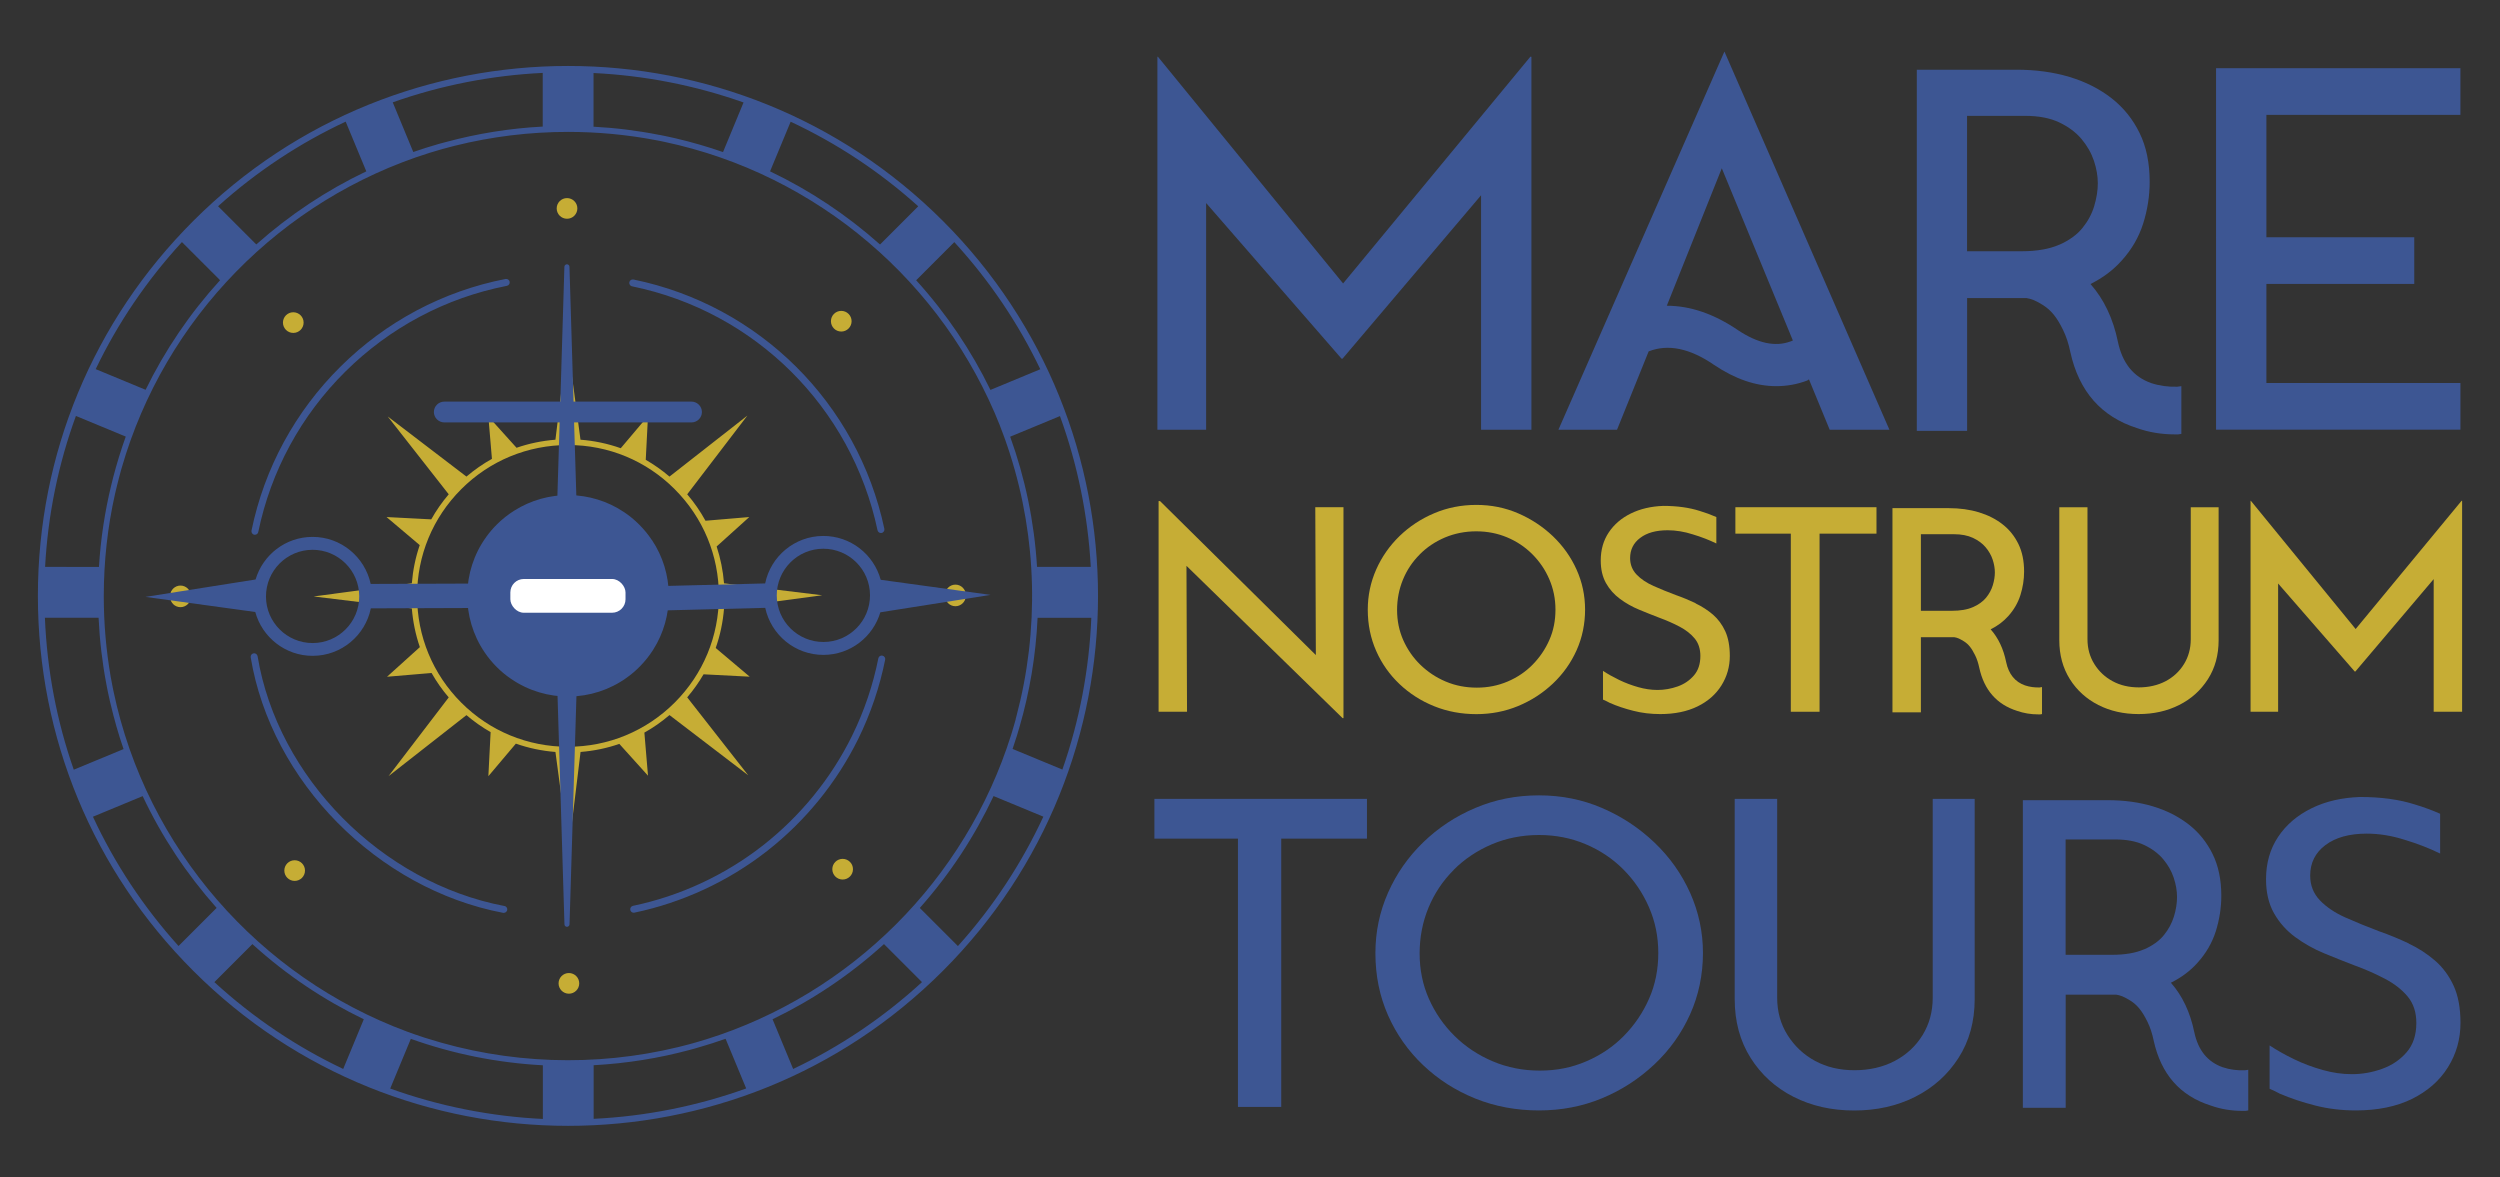 <?xml version="1.0" encoding="UTF-8"?>
<svg xmlns="http://www.w3.org/2000/svg" id="Capa_2" data-name="Capa 2" viewBox="0 0 399.19 188">
  <rect x="0" y="0" width="399.19" height="188" fill="#333333" stroke="none"/>
  <defs>
    <style>
      .cls-1 {
        fill: #3d5693;
      }

      .cls-1, .cls-2, .cls-3 {
        stroke-width: 0px;
      }

      .cls-2 {
        fill: #c6ad35;
      }

      .cls-3 {
        fill: #fff;
      }
    </style>
  </defs>
  <g>
    <path class="cls-1" d="m192.59,32.42v36.2h-7.78V9.06h.08l29.57,36.2,29.9-36.2h.17v59.56h-8.04V31.18l-22.12,26.09h-.16l-21.62-24.85h0Z"></path>
    <path class="cls-1" d="m301.68,68.62h-9.52l-3.31-8.04c-.11.06-.2.11-.25.17-1.6.61-3.26.91-4.97.91-3.26,0-6.57-1.13-9.94-3.4-3.86-2.65-7.35-3.37-10.44-2.15l-5.05,12.51h-9.36l26.51-60.39,26.34,60.38h0Zm-15.82-14.08c.11-.06.25-.11.42-.17l-11.35-27.5-8.78,21.95c3.75,0,7.54,1.3,11.35,3.89,3.15,2.1,5.94,2.71,8.37,1.82h0Z"></path>
    <path class="cls-1" d="m347.73,61.74l.58-.08v7.62l-.5.08h-.58c-2.1,0-4.09-.33-5.96-.99-5.75-1.82-9.31-5.88-10.69-12.17-.27-1.33-.66-2.5-1.16-3.52-.5-1.02-.99-1.83-1.49-2.44s-1.05-1.1-1.66-1.49c-.61-.39-1.12-.66-1.53-.83s-.82-.27-1.2-.33h-9.44v21.21h-8.03V11.13h15.9c3.09,0,5.92.39,8.49,1.16,2.57.78,4.8,1.91,6.71,3.4,1.9,1.49,3.4,3.34,4.47,5.55,1.08,2.21,1.61,4.8,1.61,7.79,0,2.26-.35,4.49-1.04,6.67-.69,2.18-1.84,4.16-3.44,5.92-1.33,1.49-2.98,2.74-4.97,3.73,2.15,2.43,3.62,5.52,4.39,9.28.72,3.37,2.48,5.55,5.3,6.54,1.33.44,2.74.63,4.22.58h0Zm-18.93-22.65c1.57-.69,2.8-1.57,3.69-2.65.88-1.08,1.52-2.25,1.9-3.52s.58-2.48.58-3.65-.21-2.36-.62-3.6c-.42-1.24-1.08-2.4-1.99-3.48-.91-1.08-2.1-1.96-3.56-2.65-1.46-.69-3.27-1.04-5.43-1.04h-9.28v21.62h8.7c2.43,0,4.43-.35,6.01-1.04h0Z"></path>
    <path class="cls-1" d="m392.87,61.16v7.45h-39.02V10.89h39.02v7.45h-30.98v19.55h23.61v7.45h-23.61v15.82h30.98Z"></path>
    <g>
      <path class="cls-2" d="m189.45,90.37l.09,23.28h-4.54v-33.64h.23l24.88,24.59-.09-23.61h4.5v33.68h-.14l-24.92-24.31h0Z"></path>
      <path class="cls-2" d="m228.99,112.76c-2.09-.84-3.93-2.02-5.53-3.54-1.59-1.51-2.84-3.28-3.72-5.29-.89-2.02-1.34-4.21-1.34-6.58,0-2.25.45-4.38,1.34-6.4.89-2.02,2.13-3.79,3.72-5.34,1.59-1.54,3.44-2.77,5.53-3.65,2.09-.89,4.34-1.34,6.74-1.34s4.6.45,6.67,1.34c2.07.89,3.93,2.11,5.55,3.65,1.62,1.55,2.89,3.33,3.79,5.34.91,2.02,1.36,4.15,1.36,6.4s-.45,4.47-1.36,6.49-2.17,3.79-3.79,5.32c-1.63,1.53-3.47,2.72-5.55,3.58-2.08.86-4.3,1.29-6.67,1.29s-4.65-.42-6.74-1.27h0Zm-2.3-24.22c-1.15,1.15-2.05,2.49-2.67,4.01-.62,1.51-.94,3.13-.94,4.85s.33,3.32.98,4.8c.66,1.48,1.56,2.8,2.72,3.93s2.51,2.04,4.05,2.69c1.55.66,3.21.98,4.99.98s3.39-.33,4.92-.98,2.86-1.55,3.98-2.69c1.12-1.14,2.02-2.45,2.67-3.93.66-1.48.98-3.1.98-4.85s-.33-3.33-.98-4.85-1.56-2.85-2.72-4.01-2.5-2.05-4.03-2.69c-1.53-.64-3.17-.96-4.92-.96s-3.44.33-4.99.98c-1.55.66-2.9,1.56-4.05,2.72h0Z"></path>
      <path class="cls-2" d="m270.73,96.34c1.03.49,1.96,1.09,2.79,1.8.83.72,1.48,1.61,1.97,2.67.48,1.06.72,2.38.72,3.93,0,1.72-.45,3.29-1.34,4.71-.89,1.42-2.16,2.54-3.82,3.35-1.66.81-3.64,1.22-5.95,1.22-1.5,0-2.93-.17-4.29-.52-1.36-.34-2.62-.76-3.77-1.27-.35-.19-.7-.36-1.08-.52v-4.59c.75.5,1.61.98,2.58,1.45s1.98.85,3.04,1.15,2.09.45,3.09.45c1.09,0,2.16-.19,3.21-.56,1.05-.37,1.91-.96,2.6-1.76.69-.8,1.03-1.83,1.03-3.11,0-1.12-.3-2.05-.91-2.79s-1.42-1.37-2.43-1.9-2.09-1-3.21-1.41c-1.06-.4-2.14-.84-3.23-1.29s-2.11-1.02-3.04-1.71c-.94-.69-1.69-1.53-2.25-2.53-.56-1-.84-2.2-.84-3.61,0-1.72.43-3.22,1.29-4.5s2.04-2.29,3.54-3.02c1.5-.73,3.21-1.13,5.15-1.2,2.22,0,4.15.27,5.81.8.94.28,1.83.61,2.67.98v4.22c-1.15-.56-2.41-1.05-3.75-1.45-1.37-.44-2.72-.66-4.03-.66-1.84,0-3.3.4-4.38,1.22-1.08.81-1.61,1.89-1.61,3.23,0,1.03.35,1.9,1.03,2.62.69.72,1.59,1.33,2.72,1.83,1.12.5,2.31.98,3.56,1.45,1.06.37,2.11.81,3.14,1.29h0Z"></path>
      <path class="cls-2" d="m285.95,113.65v-28.44h-8.85v-4.22h22.53v4.22h-9.09v28.44h-4.6Z"></path>
      <path class="cls-2" d="m325.73,109.76l.33-.05v4.31l-.28.05h-.33c-1.19,0-2.31-.19-3.37-.56-3.25-1.03-5.26-3.33-6.04-6.89-.16-.75-.37-1.41-.66-1.99s-.56-1.04-.84-1.38c-.28-.35-.59-.62-.94-.84-.35-.22-.63-.37-.86-.47s-.46-.16-.68-.19h-5.34v11.99h-4.54v-32.6h8.99c1.75,0,3.35.22,4.8.66,1.45.44,2.72,1.08,3.79,1.92,1.08.84,1.92,1.89,2.53,3.14.61,1.25.91,2.72.91,4.4,0,1.28-.2,2.54-.59,3.77s-1.04,2.35-1.94,3.35c-.75.84-1.69,1.55-2.81,2.11,1.22,1.37,2.05,3.13,2.48,5.25.4,1.9,1.41,3.14,3,3.7.75.25,1.55.36,2.39.33h0Zm-10.7-12.81c.89-.39,1.58-.89,2.09-1.5.5-.61.86-1.27,1.08-1.99.22-.72.33-1.41.33-2.06s-.12-1.34-.35-2.04-.61-1.36-1.12-1.97-1.19-1.11-2.02-1.5c-.83-.39-1.85-.59-3.07-.59h-5.25v12.23h4.92c1.37,0,2.51-.19,3.4-.59h0Z"></path>
      <path class="cls-2" d="m345.78,108.78c1.25-.66,2.23-1.57,2.95-2.74s1.08-2.49,1.08-3.96v-21.08h4.45v21.22c0,2.38-.57,4.45-1.71,6.23-1.14,1.78-2.67,3.16-4.59,4.12-1.92.97-4.08,1.45-6.47,1.45s-4.54-.48-6.44-1.45c-1.9-.97-3.42-2.34-4.54-4.12-1.12-1.78-1.69-3.86-1.69-6.23v-21.22h4.5v21.08c0,1.47.37,2.79,1.1,3.96.73,1.17,1.71,2.09,2.93,2.74,1.22.66,2.61.98,4.17.98s3.01-.33,4.26-.98h0Z"></path>
      <path class="cls-2" d="m363.76,93.18v20.47h-4.4v-33.68h.05l16.73,20.47,16.91-20.47h.09v33.68h-4.54v-21.18l-12.51,14.76h-.09l-12.23-14.05h0Z"></path>
    </g>
    <path class="cls-1" d="m197.67,176.75v-42.84h-13.34v-6.35h33.94v6.35h-13.69v42.84h-6.92,0Z"></path>
    <path class="cls-1" d="m235.57,175.41c-3.15-1.27-5.93-3.05-8.33-5.33-2.4-2.28-4.27-4.94-5.61-7.97-1.34-3.04-2.01-6.34-2.01-9.92,0-3.39.67-6.6,2.01-9.63,1.34-3.04,3.21-5.72,5.61-8.05,2.4-2.33,5.17-4.16,8.33-5.5,3.15-1.34,6.54-2.01,10.16-2.01s6.93.67,10.06,2.01c3.13,1.34,5.92,3.18,8.36,5.5,2.45,2.33,4.35,5.01,5.72,8.05,1.36,3.04,2.05,6.25,2.05,9.63s-.68,6.74-2.05,9.77c-1.37,3.04-3.27,5.71-5.72,8.01s-5.23,4.11-8.36,5.4c-3.13,1.3-6.48,1.94-10.06,1.94s-7.01-.63-10.16-1.9h0Zm-3.46-36.49c-1.74,1.74-3.08,3.75-4.02,6.03-.94,2.28-1.41,4.72-1.41,7.3s.49,5,1.48,7.23,2.35,4.21,4.09,5.93c1.74,1.72,3.77,3.07,6.11,4.06s4.83,1.48,7.52,1.48,5.1-.49,7.41-1.48,4.31-2.34,6-4.06,3.04-3.69,4.02-5.93c.99-2.23,1.48-4.67,1.48-7.3s-.49-5.02-1.48-7.3-2.35-4.29-4.09-6.04-3.76-3.09-6.07-4.06c-2.31-.97-4.78-1.45-7.41-1.45s-5.19.49-7.52,1.48-4.37,2.35-6.11,4.09h0Z"></path>
    <path class="cls-1" d="m302.54,169.41c1.88-.99,3.36-2.36,4.45-4.13,1.08-1.76,1.62-3.75,1.62-5.96v-31.76h6.7v31.97c0,3.57-.86,6.7-2.58,9.39-1.72,2.68-4.02,4.75-6.92,6.21-2.89,1.46-6.14,2.19-9.74,2.19s-6.83-.73-9.7-2.19c-2.87-1.46-5.15-3.53-6.84-6.21-1.69-2.68-2.54-5.81-2.54-9.39v-31.97h6.78v31.76c0,2.21.55,4.2,1.66,5.96s2.58,3.14,4.41,4.13c1.83.99,3.93,1.48,6.28,1.48s4.54-.49,6.42-1.48h0Z"></path>
    <path class="cls-1" d="m358.5,170.89l.49-.07v6.49l-.42.07h-.49c-1.79,0-3.48-.28-5.08-.85-4.9-1.55-7.93-5.01-9.11-10.37-.23-1.13-.56-2.13-.99-3-.42-.87-.85-1.56-1.27-2.08-.42-.52-.89-.94-1.41-1.27-.52-.33-.95-.56-1.31-.71s-.69-.23-1.02-.28h-8.05v18.07h-6.84v-49.12h13.55c2.64,0,5.05.33,7.23.99,2.19.66,4.09,1.63,5.72,2.9,1.62,1.27,2.89,2.85,3.81,4.73.92,1.88,1.38,4.09,1.38,6.63,0,1.93-.3,3.82-.88,5.68-.59,1.86-1.57,3.54-2.93,5.04-1.13,1.27-2.54,2.33-4.24,3.18,1.83,2.07,3.08,4.71,3.74,7.91.61,2.87,2.12,4.73,4.52,5.58,1.13.38,2.33.54,3.6.49h0Zm-16.13-19.3c1.34-.59,2.39-1.34,3.14-2.26.75-.92,1.29-1.92,1.62-3,.33-1.08.49-2.12.49-3.11s-.18-2.01-.53-3.07c-.35-1.06-.92-2.05-1.69-2.97-.78-.92-1.79-1.67-3.04-2.26s-2.79-.88-4.62-.88h-7.91v18.42h7.41c2.07,0,3.77-.29,5.12-.88h0Z"></path>
    <path class="cls-1" d="m384.62,150.67c1.55.73,2.95,1.64,4.2,2.72,1.25,1.08,2.23,2.42,2.97,4.02.73,1.6,1.09,3.57,1.09,5.93,0,2.59-.67,4.95-2.01,7.09-1.34,2.14-3.26,3.82-5.75,5.05-2.49,1.22-5.48,1.83-8.96,1.83-2.26,0-4.41-.26-6.46-.78-2.05-.52-3.94-1.15-5.68-1.9-.52-.28-1.06-.54-1.62-.78v-6.92c1.13.75,2.42,1.48,3.88,2.19,1.46.71,2.99,1.28,4.59,1.73,1.6.45,3.15.67,4.66.67,1.65,0,3.26-.28,4.83-.85,1.58-.56,2.88-1.45,3.92-2.65s1.55-2.76,1.55-4.69c0-1.69-.46-3.09-1.38-4.2s-2.14-2.06-3.67-2.86-3.14-1.51-4.83-2.12c-1.6-.61-3.22-1.26-4.87-1.94-1.65-.68-3.17-1.54-4.59-2.58-1.41-1.04-2.54-2.31-3.39-3.81-.85-1.5-1.27-3.32-1.27-5.43,0-2.59.65-4.85,1.94-6.78,1.29-1.93,3.07-3.44,5.33-4.55,2.26-1.11,4.84-1.7,7.76-1.8,3.34,0,6.26.4,8.75,1.2,1.41.42,2.75.92,4.02,1.48v6.35c-1.74-.85-3.62-1.58-5.65-2.19-2.07-.66-4.09-.99-6.07-.99-2.78,0-4.97.61-6.6,1.83-1.62,1.22-2.43,2.85-2.43,4.87,0,1.55.52,2.87,1.55,3.95,1.04,1.08,2.4,2,4.09,2.75s3.48,1.48,5.36,2.19c1.6.56,3.18,1.21,4.73,1.94h0Z"></path>
  </g>
  <g>
    <g>
      <path class="cls-1" d="m150.57,35.29C117.56,2.28,63.86,2.28,30.85,35.29c-15.99,15.99-24.8,37.25-24.8,59.86s8.8,43.87,24.8,59.86c16.5,16.51,38.18,24.76,59.86,24.76h0c21.68,0,43.36-8.25,59.86-24.76,33.01-33.01,33.01-86.71,0-119.72Zm23.61,55.23h-8.59c-.44-7.25-1.92-14.23-4.29-20.79l7.95-3.29c2.83,7.78,4.47,15.9,4.92,24.08Zm-11.99,24.31c-.09.34-.19.68-.29,1.02-.11.37-.22.75-.33,1.12-.04.12-.07.23-.11.35-7.26,23.13-25.57,41.42-48.71,48.64-.02,0-.05.02-.07.02-.46.14-.93.28-1.4.42-.25.07-.5.14-.74.21-.25.07-.49.13-.74.2-.44.12-.89.23-1.33.34-.05.01-.11.03-.16.04-13.27,3.22-27.26,2.74-40.32-1.44-.1-.03-.19-.06-.29-.09-.4-.13-.8-.26-1.19-.4-.31-.11-.61-.21-.92-.32-.18-.07-.37-.13-.55-.2-23.64-8.75-41.64-29.22-46.91-54.33-.03-.14-.06-.29-.09-.43-.06-.27-.11-.55-.16-.82-.07-.39-.15-.78-.22-1.17,0,0,0-.02,0-.02-.72-4.18-1.09-8.45-1.09-12.77,0-5.57.61-11.05,1.8-16.35,0,0,0,0,0,0,.1-.45.21-.9.32-1.34.05-.2.1-.4.15-.59.07-.26.14-.52.2-.78.1-.38.2-.77.31-1.15.02-.08.05-.16.07-.24,6.87-23.93,25.49-42.93,49.18-50.35.04-.01.07-.02.11-.03.42-.13.85-.26,1.27-.38.22-.06.43-.13.65-.19.24-.07.48-.13.71-.19.41-.11.81-.22,1.22-.32.04,0,.08-.02.12-.03,5.83-1.45,11.87-2.2,18.03-2.2h0c4.77,0,9.48.45,14.07,1.33.23.04.46.09.69.13.19.04.37.08.56.12,24.53,5.18,44.62,22.51,53.66,45.38,0,0,0,.01,0,.02.19.47.37.95.54,1.43.09.24.17.48.26.71.09.25.18.5.26.75.16.46.31.91.46,1.37.01.03.02.07.03.1,4.37,13.6,4.72,28.23,1.05,42-.04.15-.08.3-.12.45Zm-9.81-76.17c5.68,6.2,10.26,13.05,13.73,20.3l-7.96,3.3c-3.04-6.24-6.99-12.14-11.86-17.51l6.09-6.09Zm-26.14-19.23c7.27,3.4,14.15,7.9,20.38,13.51l-6.1,6.1c-5.34-4.75-11.25-8.67-17.56-11.68l3.29-7.93Zm-7.51-3.08l-3.28,7.93c-2.53-.88-5.11-1.62-7.73-2.23-.14-.03-.27-.06-.41-.09-.33-.08-.67-.15-1.01-.22-.32-.07-.65-.14-.98-.2-.02,0-.03,0-.05,0-3.42-.68-6.93-1.12-10.5-1.31v-8.57c8.12.39,16.2,1.96,23.95,4.7Zm-32.07-4.7v8.56c-5.31.28-10.47,1.12-15.43,2.46-.16.04-.33.09-.49.13-.28.08-.56.15-.84.23-1.32.38-2.62.79-3.91,1.24l-3.28-7.93c7.75-2.74,15.83-4.31,23.95-4.7Zm-31.46,7.78l3.29,7.93c-6.32,3.01-12.23,6.93-17.57,11.67l-6.1-6.1c6.23-5.61,13.11-10.11,20.38-13.51Zm-26.15,19.22l6.09,6.09c-4.83,5.31-8.81,11.19-11.89,17.5l-7.97-3.3c3.52-7.33,8.14-14.16,13.77-20.29Zm-16.92,27.77l7.95,3.29c-.76,2.13-1.43,4.29-2,6.48-.07.27-.14.54-.2.81-.04.17-.09.35-.13.52-1.02,4.21-1.68,8.55-1.95,13H7.2c.45-8.33,2.12-16.43,4.92-24.1Zm-4.97,32.22h8.58c.17,3.62.59,7.17,1.25,10.64,0,.04.01.07.02.11.08.4.16.8.24,1.21.1.47.2.94.31,1.41.02.09.04.18.07.28.58,2.48,1.27,4.92,2.1,7.32l-7.95,3.29c-2.71-7.73-4.27-15.88-4.61-24.25Zm21.35,52.42c-5.62-6.24-10.21-13.19-13.67-20.65l7.94-3.29c3.03,6.43,6.99,12.43,11.81,17.85l-6.08,6.08Zm26.3,19.63c-7.36-3.49-14.3-8.11-20.58-13.87l6.07-6.07c5.44,4.95,11.45,8.94,17.79,12l-3.29,7.94Zm7.5,3.12l3.29-7.93c6.65,2.37,13.72,3.83,21.08,4.22v8.57c-8.27-.4-16.49-2.02-24.36-4.85Zm32.48,4.85v-8.57c5.3-.29,10.45-1.12,15.4-2.46.26-.07.52-.14.77-.21.17-.05.34-.1.51-.15,1.47-.42,2.94-.89,4.39-1.4l3.29,7.93c-7.88,2.83-16.09,4.45-24.36,4.85Zm31.86-7.97l-3.29-7.94c6.35-3.06,12.35-7.06,17.79-12l6.07,6.07c-6.28,5.76-13.22,10.38-20.58,13.87Zm26.3-19.63l-6.08-6.08c4.87-5.48,8.79-11.5,11.78-17.87l7.95,3.29c-3.42,7.37-7.96,14.35-13.64,20.66Zm8.74-31.48c.23-.68.45-1.35.66-2.03.02-.06.04-.13.06-.19.13-.41.25-.83.37-1.24,1.63-5.58,2.62-11.43,2.9-17.47h8.58c-.34,8.21-1.88,16.39-4.62,24.23l-7.95-3.29Z"></path>
      <path class="cls-1" d="m140.9,104.68c-.3-.06-.59.14-.65.44-.85,4.28-2.26,8.44-4.19,12.36-3.34,6.79-8.27,12.85-14.26,17.53-6.06,4.74-13.23,8.07-20.73,9.63-.3.06-.49.36-.43.66.05.26.29.44.54.44.04,0,.08,0,.11-.01,7.67-1.6,15-5,21.19-9.84,6.12-4.78,11.15-10.98,14.57-17.92,1.97-4.01,3.41-8.26,4.29-12.63.06-.3-.14-.59-.44-.65Zm-60.16-60.14c-9.98,1.95-19.09,6.79-26.35,13.98-7.26,7.19-12.18,16.25-14.23,26.2-.06.3.13.6.43.66.04,0,.08.01.11.01.26,0,.49-.18.54-.44,2.01-9.73,6.82-18.6,13.92-25.63,7.11-7.04,16.02-11.77,25.78-13.68.3-.06.5-.35.44-.65s-.35-.5-.65-.44Zm20.19,1.18c19.65,4.03,35.03,19.32,39.19,38.95.06.26.29.44.54.44.04,0,.08,0,.12-.01.3-.06.49-.36.43-.66-4.25-20.06-19.97-35.69-40.06-39.81-.3-.06-.6.13-.66.43-.06.3.13.6.43.66Zm-20.38,98.95c-19.64-3.74-36.21-20.52-39.42-39.89-.05-.3-.34-.51-.64-.46-.3.05-.51.34-.46.64,3.28,19.82,20.23,36.98,40.31,40.8.04,0,.07,0,.1,0,.26,0,.5-.19.55-.45.06-.3-.14-.59-.44-.65Z"></path>
    </g>
    <g>
      <path class="cls-2" d="m119.72,108.06l-5.44-4.59c.71-2.02,1.16-4.14,1.33-6.32l15.68-2.1-15.68-1.91c-.16-2.02-.56-3.99-1.18-5.88l5.21-4.7-6.99.59c-.82-1.49-1.79-2.91-2.92-4.22l9.61-12.57-12.44,9.74c-1.19-1.02-2.46-1.91-3.79-2.68l.36-7-4.35,5.15c-2.06-.73-4.21-1.19-6.43-1.36l-2.1-15.68-1.9,15.68c-2.14.17-4.22.6-6.21,1.29l-4.5-4.99.57,6.76c-1.44.8-2.8,1.75-4.07,2.83l-12.57-9.6,9.74,12.43c-1.07,1.25-2,2.59-2.79,4l-7.14-.37,5.3,4.48c-.67,1.96-1.09,4-1.26,6.1l-15.68,2.1,15.68,1.91c.17,2.13.6,4.2,1.28,6.18l-5.24,4.73,7.11-.6c.78,1.37,1.69,2.68,2.74,3.9l-9.61,12.57,12.44-9.74c1.21,1.03,2.5,1.94,3.86,2.71l-.36,7.04,4.39-5.2c2.02.71,4.15,1.16,6.32,1.33l2.1,15.68,1.91-15.68c2.13-.17,4.21-.6,6.19-1.29l4.58,5.08-.58-6.88c1.42-.79,2.76-1.73,4.01-2.8l12.57,9.61-9.74-12.44c.99-1.16,1.86-2.39,2.61-3.68l7.38.38Zm-46.07-29.95c4.54-4.54,10.6-7.05,17.04-7.05.01,0,.03,0,.04,0,6.43,0,12.47,2.51,17,7.05,4.55,4.55,7.06,10.6,7.06,17.04s-2.51,12.49-7.06,17.04c-4.55,4.54-10.6,7.05-17.04,7.05s-12.5-2.5-17.04-7.05c-4.54-4.54-7.05-10.59-7.05-17.04s2.5-12.49,7.05-17.04Z"></path>
      <path class="cls-2" d="m90.69,119.97c-6.63,0-12.87-2.58-17.55-7.27-4.69-4.69-7.27-10.92-7.27-17.55s2.58-12.87,7.27-17.55c4.69-4.69,10.92-7.27,17.55-7.27s12.87,2.58,17.55,7.27c4.69,4.69,7.27,10.92,7.27,17.55s-2.58,12.86-7.27,17.55c-4.69,4.69-10.92,7.27-17.55,7.27m0-49.09c-6.22,0-12.44,2.37-17.17,7.1-9.47,9.47-9.47,24.87,0,34.34,4.73,4.73,10.95,7.1,17.17,7.1s12.43-2.37,17.17-7.1c4.59-4.59,7.11-10.68,7.11-17.17s-2.52-12.58-7.11-17.17c-4.73-4.73-10.95-7.1-17.17-7.1"></path>
    </g>
    <g>
      <circle class="cls-2" cx="134.33" cy="51.29" r="1.65"></circle>
      <circle class="cls-2" cx="47.05" cy="139.01" r="1.65"></circle>
    </g>
    <g>
      <circle class="cls-2" cx="152.56" cy="95" r="1.65"></circle>
      <circle class="cls-2" cx="28.82" cy="95.3" r="1.65"></circle>
    </g>
    <g>
      <circle class="cls-2" cx="134.55" cy="138.79" r="1.65"></circle>
      <circle class="cls-2" cx="46.83" cy="51.51" r="1.65"></circle>
    </g>
    <g>
      <circle class="cls-2" cx="90.84" cy="157.02" r="1.65"></circle>
      <circle class="cls-2" cx="90.54" cy="33.28" r="1.65"></circle>
    </g>
    <circle class="cls-2" cx="28.82" cy="95.15" r="1.65"></circle>
    <circle class="cls-2" cx="152.56" cy="95.15" r="1.65"></circle>
    <g>
      <g>
        <path class="cls-1" d="m104.09,86.24c-.57-.87-1.25-1.7-2.02-2.47-.76-.76-1.57-1.43-2.43-2-5.27-3.54-12.18-3.62-17.53-.23-.99.62-1.93,1.36-2.79,2.22-.63.63-1.19,1.29-1.69,1.99-3.95,5.48-4.02,12.89-.23,18.44.55.82,1.2,1.6,1.92,2.32.72.72,1.49,1.36,2.3,1.9,5.55,3.81,12.95,3.75,18.44-.19.71-.5,1.38-1.07,2.02-1.71.85-.85,1.59-1.77,2.21-2.75,3.4-5.34,3.34-12.25-.19-17.53"></path>
        <rect class="cls-3" x="81.49" y="92.45" width="18.39" height="5.39" rx="2.15" ry="2.15"></rect>
      </g>
      <g>
        <path class="cls-1" d="m59.2,97.14l19.9-.07v-3.9s-19.91.07-19.91.07c-.92-4.3-4.75-7.53-9.31-7.51-4.29.01-7.91,2.88-9.07,6.8l-17.59,2.78,17.54,2.41c1.1,4.04,4.81,7.02,9.19,7,4.57-.01,8.38-3.27,9.26-7.57m-16.74-1.89c-.01-4.11,3.31-7.46,7.42-7.47s7.46,3.31,7.47,7.42-3.31,7.46-7.42,7.47c-4.11.01-7.46-3.31-7.47-7.42"></path>
        <path class="cls-1" d="m122.17,93.16l-18.85.48v3.9s18.87-.48,18.87-.48c.92,4.3,4.75,7.53,9.31,7.51,4.29-.01,7.91-2.88,9.07-6.8l17.6-2.78-17.54-2.41c-1.1-4.04-4.81-7.02-9.19-7-4.57.01-8.38,3.27-9.26,7.57m16.74,1.89c.01,4.11-3.31,7.46-7.42,7.47s-7.46-3.31-7.47-7.42c-.01-4.11,3.31-7.46,7.42-7.47,4.11-.01,7.46,3.31,7.47,7.42"></path>
      </g>
      <path class="cls-1" d="m92.16,106.91c-.03-.9-.78-1.61-1.68-1.59-.9.03-1.61.78-1.58,1.68l1.23,40.6c0,.21.18.38.39.39.22,0,.41-.17.42-.39l1.23-40.6h0v-.1Zm18.28-42.78h-18.86l-.65-21.54c0-.21-.18-.38-.39-.39-.22,0-.41.17-.42.39l-.65,21.54h-18.53c-.92,0-1.66.75-1.66,1.66s.75,1.66,1.66,1.66h18.42l-.48,15.74h0v.1c.03.9.78,1.61,1.68,1.58.9-.03,1.61-.78,1.59-1.68l-.48-15.74h18.75c.92,0,1.66-.75,1.66-1.66s-.75-1.66-1.66-1.66Z"></path>
    </g>
  </g>
</svg>
